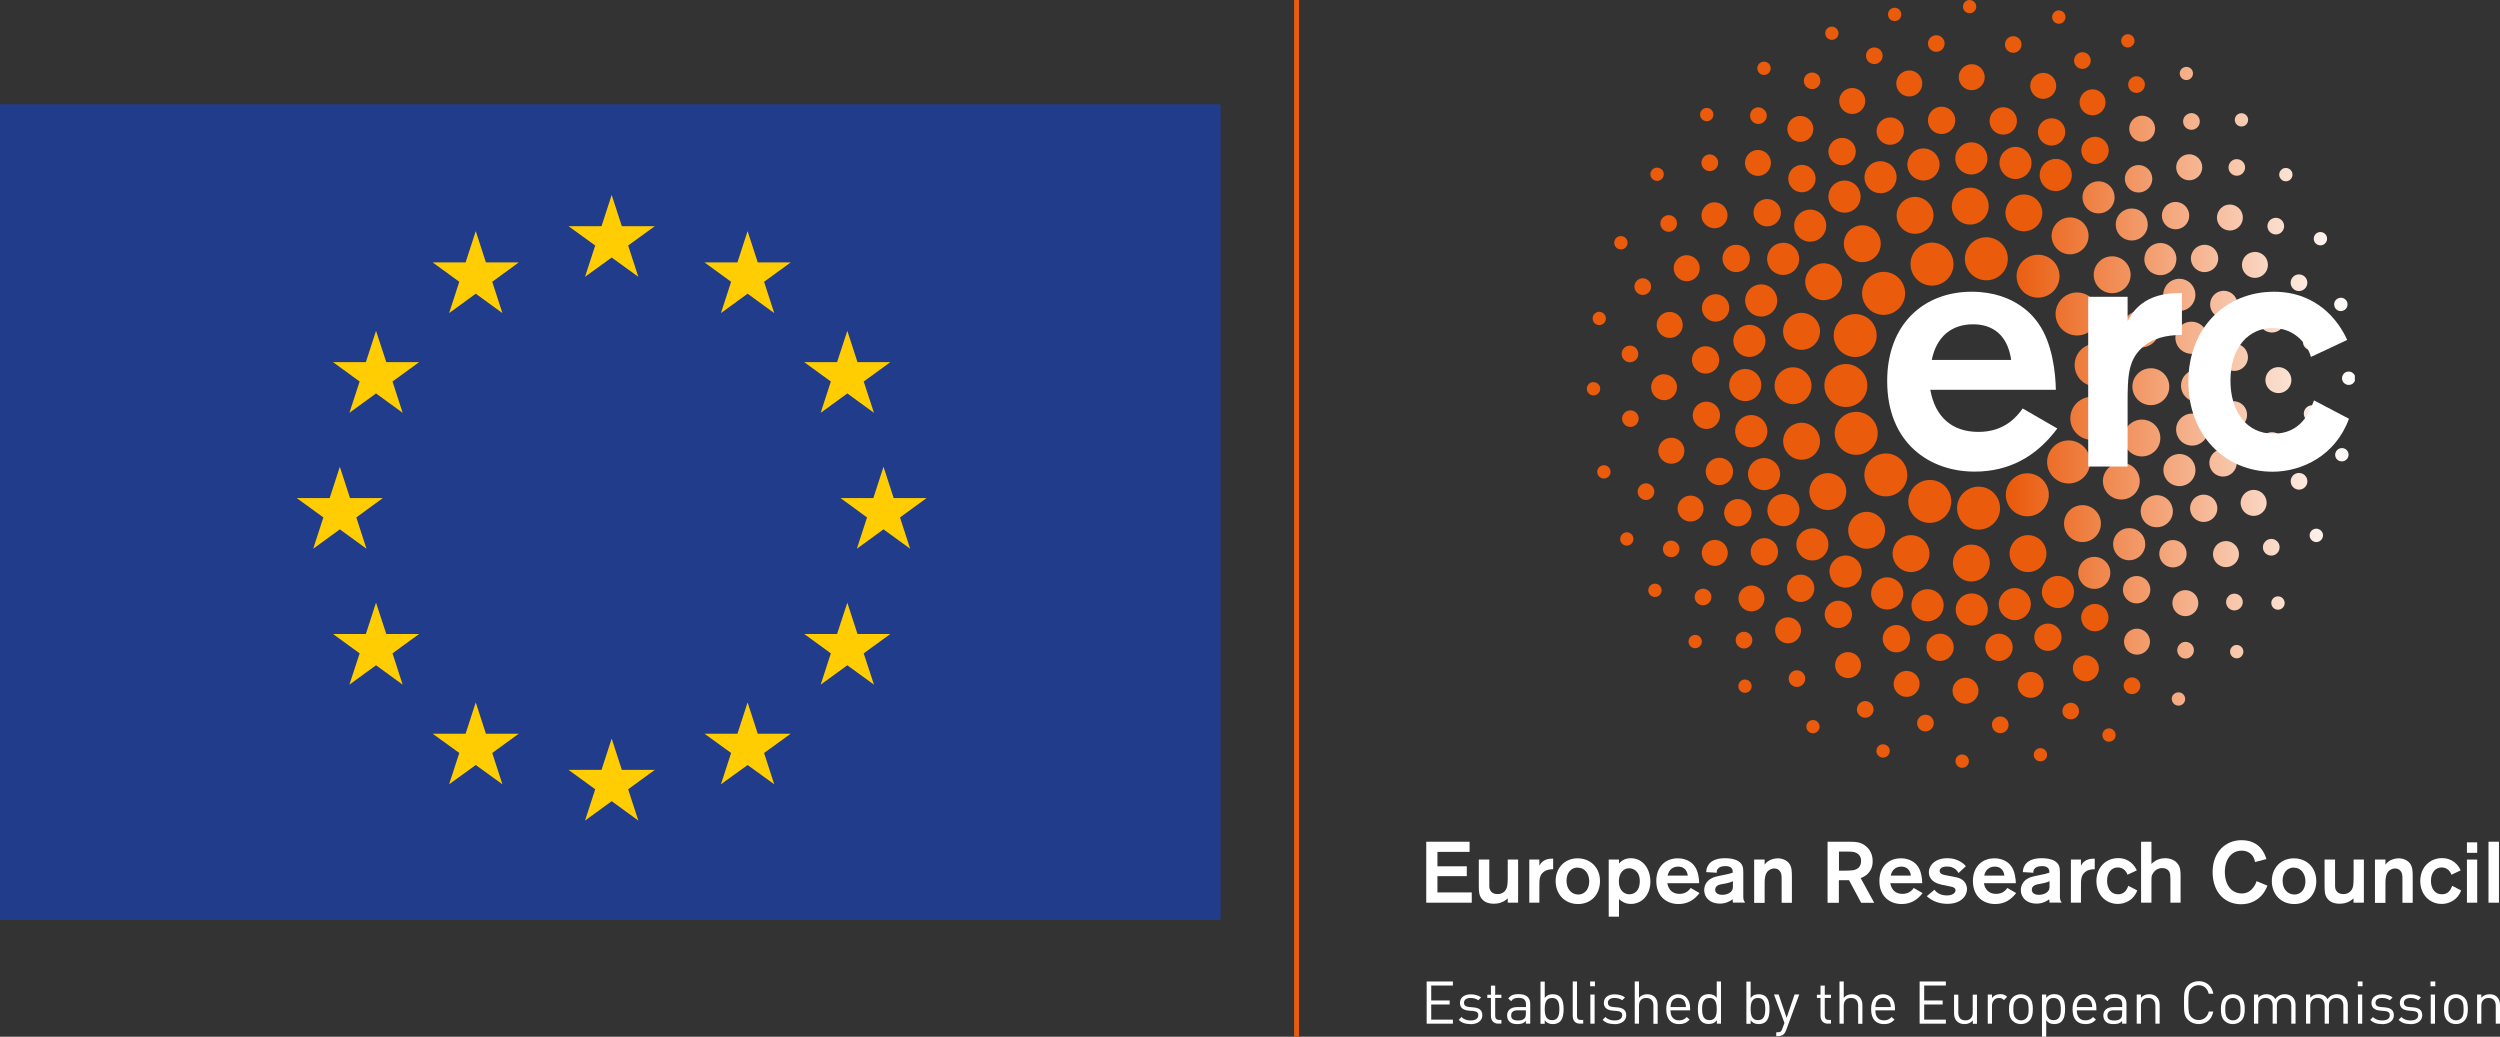 <?xml version="1.0" encoding="UTF-8"?><svg id="a" xmlns="http://www.w3.org/2000/svg" xmlns:xlink="http://www.w3.org/1999/xlink" viewBox="0 0 241.14 100"><rect x="0" y="0" width="241.14" height="100" fill="#333333" stroke="none"/><defs><clipPath id="b"><path d="m209.77,66.88c-.3.19-.38.59-.18.89.19.3.59.38.89.19.3-.19.38-.59.19-.89-.12-.19-.33-.29-.54-.29-.12,0-.24.03-.35.1m5.51-4.48c-.25.25-.25.65,0,.91.25.25.66.26.91,0,.25-.25.25-.66,0-.91-.13-.13-.29-.19-.46-.19s-.33.06-.45.19m-4.92-.35c-.37.24-.48.74-.23,1.11.24.37.74.48,1.11.23.37-.24.48-.74.24-1.11-.15-.24-.41-.37-.68-.37-.15,0-.3.04-.44.13m-4.92-1.21c-.58.37-.75,1.15-.38,1.74.37.58,1.15.75,1.73.38.58-.37.76-1.15.38-1.73-.24-.37-.64-.58-1.06-.58-.23,0-.46.06-.67.2m13.75-3.05c-.21.29-.14.69.15.9.29.21.69.14.9-.15.21-.29.14-.69-.15-.9-.11-.08-.25-.12-.38-.12-.2,0-.4.09-.52.27m-4.24-.29c-.32.31-.32.82-.01,1.14.31.32.82.32,1.14,0,.32-.31.32-.82,0-1.14-.16-.16-.36-.24-.57-.24s-.41.08-.56.23m-5.04-.22c-.5.48-.51,1.28-.03,1.78.48.5,1.28.51,1.77.03.5-.48.51-1.28.03-1.78-.25-.25-.57-.38-.9-.38s-.63.12-.87.35m-4.55-1.5c-.61.4-.79,1.22-.39,1.83.39.61,1.21.79,1.83.39.61-.4.79-1.21.39-1.83-.25-.39-.68-.6-1.11-.6-.25,0-.49.07-.72.21m-4.2-1.82c-.72.46-.93,1.42-.47,2.14.46.72,1.42.93,2.14.47.72-.46.93-1.42.47-2.14-.3-.46-.8-.71-1.31-.71-.29,0-.57.08-.83.24m12.5-1.2c-.39.57-.24,1.35.34,1.74.57.39,1.35.23,1.74-.34.39-.58.23-1.35-.34-1.74-.21-.15-.46-.22-.7-.22-.4,0-.8.19-1.04.55m-4.99-.28c-.53.51-.54,1.34-.04,1.87.51.52,1.34.54,1.87.03.52-.51.54-1.34.03-1.87-.26-.27-.6-.4-.95-.4s-.66.12-.92.37m9.74-.13c-.25.37-.16.87.21,1.12.37.25.87.16,1.12-.21.25-.37.16-.87-.21-1.12-.14-.1-.3-.14-.45-.14-.26,0-.51.12-.66.35m4.41-.95c-.14.32,0,.7.33.85.32.15.7,0,.85-.33.15-.33,0-.7-.33-.85-.08-.04-.17-.06-.26-.06-.25,0-.48.14-.59.38m-18.55.02c-.61.6-.61,1.58-.01,2.19.6.61,1.58.61,2.19.01.61-.6.62-1.58.01-2.19-.3-.31-.7-.46-1.1-.46-.39,0-.79.15-1.09.45m-4.52-2.28c-.77.61-.9,1.73-.29,2.5.61.77,1.73.9,2.5.29.77-.61.9-1.73.29-2.5-.35-.44-.87-.68-1.4-.68-.39,0-.78.13-1.1.38m6.99-.66c-.48.71-.3,1.67.4,2.15.71.48,1.67.3,2.16-.4.49-.71.3-1.67-.4-2.16-.27-.18-.57-.27-.87-.27-.49,0-.98.24-1.28.68m4.71-.15c-.41.6-.25,1.42.35,1.83.6.41,1.42.25,1.83-.35.41-.6.25-1.42-.35-1.83-.23-.15-.48-.23-.74-.23-.42,0-.84.2-1.09.58m4.75-.28c-.27.64.02,1.37.66,1.65.64.27,1.37-.02,1.65-.66.27-.64-.02-1.37-.66-1.65-.16-.07-.33-.1-.49-.1-.49,0-.95.29-1.15.76m-21.32-2.26c-1.09.35-1.69,1.52-1.34,2.61.35,1.09,1.52,1.69,2.61,1.34,1.09-.35,1.69-1.52,1.34-2.61-.28-.88-1.1-1.44-1.97-1.44-.21,0-.43.03-.64.1m26.1.37c-.17.41.03.88.44,1.05.41.17.88-.03,1.05-.44.17-.41-.03-.88-.44-1.05-.1-.04-.2-.06-.31-.06-.32,0-.62.19-.74.5m-17.88-.69c-.54.82-.31,1.93.51,2.46.82.54,1.93.31,2.46-.51.54-.82.31-1.92-.51-2.46-.3-.2-.64-.29-.97-.29-.58,0-1.15.28-1.49.8m5.66-.68c-.33.79.05,1.7.84,2.02.79.33,1.7-.05,2.02-.84.32-.79-.05-1.7-.84-2.02-.19-.08-.39-.12-.59-.12-.61,0-1.19.36-1.43.96m4.42-.63c-.29.67.02,1.45.69,1.74.67.29,1.44-.02,1.74-.69.29-.67-.01-1.45-.68-1.74-.17-.07-.35-.11-.53-.11-.51,0-1,.3-1.21.79m12.03-.37c-.07.35.16.69.51.75.35.07.69-.16.76-.51.07-.35-.16-.68-.51-.75-.04,0-.08-.01-.12-.01-.3,0-.57.21-.63.52m-27.12-.72c-.85.77-.92,2.08-.15,2.93.77.85,2.08.92,2.93.15.85-.77.92-2.08.15-2.93-.41-.45-.98-.69-1.54-.69-.49,0-.99.18-1.39.53m19.77-.31c-.14.68.29,1.34.97,1.48.68.14,1.34-.29,1.49-.97.14-.68-.29-1.34-.97-1.49-.09-.02-.17-.03-.26-.03-.58,0-1.1.4-1.23,1m-13-.99c-.3.93.21,1.94,1.14,2.24.93.3,1.94-.21,2.24-1.14.3-.94-.21-1.94-1.14-2.24-.18-.06-.37-.09-.55-.09-.75,0-1.45.48-1.69,1.23m5.02-.58c-.17.84.36,1.66,1.2,1.83.84.17,1.66-.36,1.83-1.2.17-.84-.36-1.66-1.2-1.83-.11-.02-.21-.03-.32-.03-.72,0-1.36.5-1.52,1.24m12.31-1.39c-.09.44.2.86.64.94.44.08.86-.2.94-.64.09-.44-.2-.86-.64-.94-.05-.01-.1-.01-.15-.01-.38,0-.71.27-.79.65m-8.09-.02c-.16.71.28,1.42.99,1.58.71.16,1.42-.28,1.58-.99.16-.71-.28-1.42-.99-1.58-.1-.02-.2-.03-.3-.03-.6,0-1.14.41-1.28,1.03m-14.25-.26c-.49,1.04-.04,2.27.99,2.76,1.04.49,2.27.04,2.76-1,.49-1.04.04-2.27-.99-2.76-.29-.13-.59-.2-.88-.2-.78,0-1.52.44-1.88,1.19m26.65-3.62c-.36,0-.64.29-.64.65,0,.36.3.64.65.64.36,0,.64-.29.64-.65,0-.35-.29-.64-.64-.64h0m-14.63-.19c-.85,0-1.54.69-1.55,1.54,0,.86.68,1.56,1.54,1.56.86,0,1.56-.68,1.57-1.54,0-.86-.68-1.56-1.54-1.56h-.01m-6.25,1.61c-.02.98.76,1.8,1.74,1.82.98.02,1.8-.76,1.82-1.74.02-.98-.76-1.8-1.74-1.82-.01,0-.03,0-.04,0-.96,0-1.76.77-1.78,1.74m14.08-1.85c-.69,0-1.25.57-1.25,1.26,0,.69.57,1.25,1.26,1.25.69,0,1.25-.57,1.25-1.26,0-.69-.57-1.25-1.26-1.25h0m-4.25-2.27c-.72,0-1.32.58-1.32,1.31,0,.73.58,1.32,1.31,1.33.73,0,1.32-.58,1.33-1.31,0-.73-.58-1.32-1.31-1.33h0m-13.34,0c-1.14,0-2.06.91-2.07,2.05-.01,1.15.91,2.08,2.05,2.09,1.15.01,2.08-.91,2.09-2.05.01-1.15-.91-2.08-2.05-2.09h-.02m20.74-.97c-.44,0-.8.38-.79.82,0,.44.38.8.82.79.44,0,.79-.38.79-.82-.01-.44-.37-.79-.8-.79,0,0-.01,0-.02,0m-11.89-1.1c-.83.19-1.36,1.03-1.16,1.86.19.83,1.03,1.35,1.86,1.16.83-.19,1.35-1.03,1.16-1.86-.17-.72-.8-1.2-1.5-1.2-.12,0-.23.01-.35.04m-5.09-1.03c-.94.3-1.45,1.3-1.14,2.24.3.94,1.3,1.45,2.24,1.15.94-.3,1.45-1.3,1.15-2.24-.24-.75-.94-1.23-1.69-1.23-.18,0-.37.03-.55.09m12.92-.45c-.68.14-1.11.81-.97,1.48.14.68.81,1.11,1.49.97.67-.14,1.11-.81.97-1.48-.12-.59-.65-1-1.23-1-.09,0-.17,0-.26.03m6.77-.86c-.35.07-.57.41-.49.76.07.35.41.57.76.49.35-.07.57-.41.5-.76-.06-.3-.33-.51-.63-.51-.04,0-.09,0-.13.01m-26.18-.33c-1.04.48-1.5,1.71-1.02,2.75.48,1.04,1.71,1.5,2.75,1.02,1.04-.48,1.5-1.71,1.02-2.75-.35-.76-1.1-1.21-1.89-1.21-.29,0-.58.06-.86.19m14.76-.33c-.71.14-1.18.84-1.04,1.55.14.72.84,1.18,1.55,1.04.72-.14,1.18-.84,1.04-1.55-.13-.63-.68-1.06-1.29-1.06-.09,0-.17,0-.26.03m-4.65-1.06c-.78.34-1.15,1.25-.81,2.04.34.79,1.25,1.15,2.04.81.78-.34,1.15-1.25.81-2.04-.25-.59-.82-.94-1.42-.94-.21,0-.41.04-.61.13m11.99-.54c-.43.09-.72.51-.63.95.09.44.51.72.95.63.43-.09.72-.51.63-.95-.08-.38-.41-.64-.79-.64-.05,0-.11,0-.16.02m-18.95-1.39c-.78.6-.92,1.72-.32,2.49.6.78,1.72.92,2.5.32.78-.6.92-1.72.31-2.5-.35-.45-.88-.69-1.41-.69-.38,0-.76.12-1.09.37m-7.63.21c-.74.87-.63,2.18.24,2.92.87.74,2.18.63,2.92-.24.74-.87.63-2.18-.24-2.92-.39-.33-.87-.49-1.34-.49-.59,0-1.17.25-1.58.73m22.02-.91c-.64.27-.94,1-.68,1.64.26.64,1,.94,1.64.68.64-.27.94-1,.68-1.64-.2-.48-.67-.77-1.16-.77-.16,0-.32.03-.48.1m-4.88-.69c-.67.27-1,1.05-.72,1.72.28.67,1.04,1,1.72.72.68-.27,1-1.04.72-1.72-.21-.51-.7-.82-1.22-.82-.17,0-.33.03-.5.1m-4.6-.02c-.72.47-.92,1.43-.46,2.15.47.72,1.43.92,2.14.45.72-.47.92-1.43.46-2.14-.3-.46-.8-.71-1.3-.71-.29,0-.58.08-.84.25m16.03-1.26c-.33.14-.48.51-.35.84.14.33.51.48.84.35.33-.14.48-.51.35-.84-.1-.25-.34-.4-.59-.4-.08,0-.16.02-.25.05m-4.36-1.36c-.41.16-.61.63-.45,1.04.17.41.63.61,1.05.45.41-.16.61-.63.45-1.04-.12-.32-.43-.51-.75-.51-.1,0-.2.02-.3.06m-21.02.69c-.55.82-.33,1.92.49,2.47.81.55,1.92.33,2.47-.49.55-.82.33-1.92-.49-2.47-.3-.2-.65-.3-.99-.3-.57,0-1.14.28-1.48.79m6.33-1.2c-.6.61-.6,1.59,0,2.19.61.6,1.59.6,2.19,0,.61-.61.6-1.59,0-2.19-.3-.3-.7-.45-1.09-.45s-.8.15-1.1.46m9.89-.64c-.58.38-.75,1.15-.38,1.73.37.58,1.15.75,1.73.38.58-.37.75-1.15.38-1.73-.24-.37-.65-.58-1.06-.58-.23,0-.47.06-.68.2m-5.28-.24c-.61.4-.78,1.22-.38,1.83.4.61,1.22.78,1.83.38.61-.4.78-1.22.37-1.83-.25-.38-.67-.59-1.1-.59-.25,0-.5.07-.72.22m-7.99-1.53c-.48.71-.29,1.67.42,2.15.71.48,1.67.29,2.15-.42.48-.71.29-1.67-.42-2.15-.27-.18-.57-.26-.86-.26-.5,0-.99.24-1.29.68m19-1.86c-.3.2-.38.6-.18.89.19.3.59.38.89.18.29-.2.37-.6.18-.89-.12-.19-.33-.29-.54-.29-.12,0-.25.03-.36.11m-14.78,0c-.52.51-.52,1.35,0,1.87.51.52,1.35.52,1.87,0,.52-.51.52-1.35,0-1.87-.26-.26-.6-.39-.94-.39s-.67.13-.93.38m9.97-.82c-.37.25-.47.74-.23,1.11.25.37.74.47,1.11.23.37-.25.47-.74.23-1.11-.15-.23-.41-.36-.67-.36-.15,0-.31.04-.44.13m-5.04-.23c-.49.49-.49,1.28,0,1.77.49.49,1.28.5,1.78,0,.49-.49.49-1.28,0-1.77-.25-.25-.57-.37-.89-.37s-.64.12-.88.36m-4.7-3.53c-.38.57-.23,1.35.34,1.74.57.39,1.35.23,1.74-.34.38-.58.23-1.35-.34-1.74-.22-.14-.46-.21-.7-.21-.4,0-.8.19-1.04.56m10.17-.62c-.25.25-.26.66-.01.91.25.25.66.26.91.01.25-.25.26-.65.01-.91-.13-.13-.29-.19-.46-.19s-.32.06-.45.18m-4.94.04c-.32.31-.32.82-.01,1.14.31.32.82.32,1.14.01.32-.31.32-.82.01-1.14-.16-.16-.36-.24-.57-.24s-.41.08-.56.23m-.46-4.42c-.2.29-.13.69.16.89.29.2.69.13.89-.16.2-.29.13-.69-.16-.89-.11-.08-.24-.11-.37-.11-.2,0-.4.1-.53.28" fill="none"/></clipPath><linearGradient id="c" x1="-3.92" y1="346.95" x2="-3.58" y2="346.95" gradientTransform="translate(574.78 33751.92) scale(97.18 -97.18)" gradientUnits="userSpaceOnUse"><stop offset="0" stop-color="#ea5b0c"/><stop offset="1" stop-color="#fff"/></linearGradient></defs><rect y="10.06" width="117.73" height="78.67" fill="#203c8a"/><polygon points="81.73 58.13 82.71 61.15 85.88 61.15 83.31 63.02 84.3 66.04 81.73 64.17 79.16 66.04 80.14 63.02 77.57 61.15 80.74 61.15 81.73 58.13" fill="#ffcd02"/><polygon points="36.27 58.13 37.26 61.15 40.43 61.15 37.86 63.02 38.84 66.04 36.27 64.17 33.7 66.04 34.69 63.02 32.12 61.15 35.29 61.15 36.27 58.13" fill="#ffcd02"/><polygon points="36.27 31.91 37.26 34.93 40.43 34.93 37.86 36.8 38.84 39.82 36.27 37.95 33.7 39.82 34.69 36.8 32.12 34.93 35.29 34.93 36.27 31.91" fill="#ffcd02"/><polygon points="81.73 31.91 82.71 34.93 85.88 34.93 83.31 36.8 84.3 39.82 81.73 37.95 79.16 39.82 80.14 36.8 77.57 34.93 80.74 34.93 81.73 31.91" fill="#ffcd02"/><polygon points="45.89 67.75 46.87 70.77 50.04 70.77 47.48 72.63 48.46 75.65 45.89 73.79 43.32 75.65 44.3 72.63 41.73 70.77 44.91 70.77 45.89 67.75" fill="#ffcd02"/><polygon points="72.11 67.75 73.09 70.77 76.27 70.77 73.7 72.63 74.68 75.65 72.11 73.79 69.54 75.65 70.52 72.63 67.95 70.77 71.13 70.77 72.11 67.75" fill="#ffcd02"/><polygon points="45.89 22.29 46.87 25.31 50.04 25.31 47.48 27.18 48.46 30.2 45.89 28.33 43.32 30.2 44.3 27.18 41.73 25.31 44.91 25.31 45.89 22.29" fill="#ffcd02"/><polygon points="72.11 22.29 73.09 25.31 76.27 25.31 73.7 27.18 74.68 30.2 72.11 28.33 69.54 30.2 70.52 27.18 67.95 25.31 71.13 25.31 72.11 22.29" fill="#ffcd02"/><polygon points="85.22 45.02 86.2 48.04 89.38 48.04 86.81 49.91 87.79 52.93 85.22 51.06 82.65 52.93 83.63 49.91 81.07 48.04 84.24 48.04 85.22 45.02" fill="#ffcd02"/><polygon points="32.78 45.02 33.76 48.04 36.93 48.04 34.37 49.91 35.35 52.93 32.78 51.06 30.21 52.93 31.19 49.91 28.62 48.04 31.8 48.04 32.78 45.02" fill="#ffcd02"/><polygon points="59 71.24 59.98 74.26 63.16 74.26 60.59 76.13 61.57 79.15 59 77.28 56.43 79.15 57.41 76.13 54.84 74.26 58.02 74.26 59 71.24" fill="#ffcd02"/><polygon points="59 18.8 59.98 21.82 63.16 21.82 60.59 23.68 61.57 26.7 59 24.84 56.43 26.7 57.41 23.68 54.84 21.82 58.02 21.82 59 18.8" fill="#ffcd02"/><line x1="125.06" x2="125.06" y2="100" fill="none" stroke="#ea5b0c" stroke-width=".47"/><g clip-path="url(#b)" fill="none"><rect x="193.19" y="6.43" width="33.95" height="61.72" fill="url(#c)"/></g><path d="m193.6,25.52c-.31,1.1-1.45,1.75-2.56,1.44-1.1-.31-1.75-1.45-1.44-2.56.3-1.1,1.45-1.75,2.55-1.44,1.1.31,1.75,1.45,1.44,2.55" fill="#ea5b0c"/><path d="m188.78,48.83c.1-1.14,1.11-1.98,2.25-1.88,1.14.1,1.98,1.11,1.88,2.25-.1,1.14-1.11,1.98-2.25,1.88-1.14-.1-1.98-1.11-1.88-2.25" fill="#ea5b0c"/><path d="m184.31,47.4c.53-1.01,1.79-1.4,2.8-.87,1.01.54,1.4,1.79.86,2.8-.53,1.01-1.79,1.4-2.8.87-1.01-.53-1.4-1.79-.86-2.8" fill="#ea5b0c"/><path d="m180.61,44.19c.89-.71,2.2-.57,2.91.33.71.9.57,2.2-.33,2.91-.9.71-2.2.56-2.91-.33-.71-.9-.57-2.2.33-2.91" fill="#ea5b0c"/><path d="m178.51,39.8c1.11-.3,2.24.36,2.54,1.46.29,1.11-.36,2.24-1.47,2.54-1.1.3-2.24-.36-2.54-1.47-.3-1.1.36-2.24,1.47-2.54" fill="#ea5b0c"/><path d="m178.31,35.13c1.14.15,1.94,1.19,1.79,2.33-.15,1.14-1.19,1.93-2.33,1.78-1.14-.15-1.93-1.19-1.78-2.33.15-1.13,1.19-1.93,2.33-1.78" fill="#ea5b0c"/><path d="m180.01,30.58c.98.59,1.3,1.86.71,2.85-.59.98-1.86,1.3-2.84.71-.98-.59-1.3-1.86-.71-2.84.59-.98,1.86-1.3,2.84-.71" fill="#ea5b0c"/><path d="m183.37,27.09c.67.93.45,2.23-.48,2.89-.93.67-2.23.46-2.89-.48-.67-.93-.46-2.23.48-2.89.93-.67,2.23-.45,2.89.48" fill="#ea5b0c"/><path d="m188.4,25.13c.19,1.13-.57,2.2-1.7,2.39-1.13.19-2.2-.57-2.39-1.7-.19-1.13.57-2.2,1.7-2.39,1.13-.19,2.2.57,2.39,1.7" fill="#ea5b0c"/><path d="m191.93,54.31c0,.98-.8,1.78-1.78,1.78s-1.78-.8-1.78-1.78.79-1.78,1.78-1.78,1.78.8,1.78,1.78" fill="#ea5b0c"/><path d="m197.3,52.84c.31.93-.19,1.94-1.12,2.25-.93.31-1.94-.19-2.25-1.13-.31-.93.19-1.94,1.12-2.25.93-.31,1.94.19,2.25,1.13" fill="#ea5b0c"/><path d="m188.27,19.82c.03-.98.85-1.75,1.83-1.72.98.03,1.75.85,1.72,1.84-.03.98-.86,1.75-1.84,1.72-.98-.03-1.75-.85-1.72-1.83" fill="#ea5b0c"/><path d="m193.53,19.97c.31-.93,1.32-1.43,2.25-1.12.93.31,1.43,1.32,1.12,2.25-.31.93-1.32,1.43-2.25,1.12-.93-.31-1.43-1.32-1.12-2.25" fill="#ea5b0c"/><path d="m183.02,21.3c-.29-.94.24-1.94,1.17-2.23.94-.29,1.93.24,2.23,1.17.29.94-.24,1.94-1.17,2.23-.94.29-1.94-.23-2.23-1.17" fill="#ea5b0c"/><path d="m178.21,24.58c-.59-.78-.44-1.9.35-2.49.78-.59,1.9-.44,2.49.35.59.78.44,1.9-.35,2.49-.78.59-1.9.44-2.49-.35" fill="#ea5b0c"/><path d="m173.18,33.64c-.93-.33-1.42-1.34-1.09-2.27.33-.93,1.34-1.42,2.27-1.09.93.33,1.42,1.34,1.09,2.27-.32.93-1.34,1.42-2.27,1.09" fill="#ea5b0c"/><path d="m174.9,28.64c-.81-.55-1.02-1.66-.46-2.47.56-.81,1.66-1.02,2.47-.46.81.56,1.02,1.66.46,2.47-.56.81-1.66,1.02-2.47.46" fill="#ea5b0c"/><path d="m172.88,38.98c-.98-.04-1.75-.86-1.71-1.84.04-.98.86-1.75,1.84-1.71.98.04,1.75.86,1.72,1.84-.04.98-.86,1.75-1.84,1.71" fill="#ea5b0c"/><path d="m174.28,44.27c-.94.28-1.93-.26-2.21-1.21-.28-.94.26-1.93,1.2-2.21.94-.28,1.93.26,2.21,1.21.28.94-.26,1.93-1.2,2.21" fill="#ea5b0c"/><path d="m177.36,48.85c-.8.58-1.91.41-2.49-.38-.58-.79-.41-1.91.38-2.49.79-.58,1.91-.41,2.49.38.58.79.41,1.91-.38,2.49" fill="#ea5b0c"/><path d="m186,54.01c-.34.92-1.36,1.4-2.28,1.06-.92-.34-1.4-1.36-1.06-2.28.34-.92,1.36-1.4,2.28-1.06.92.34,1.4,1.36,1.06,2.28" fill="#ea5b0c"/><path d="m181.5,52.18c-.57.8-1.68.99-2.48.42-.8-.57-.99-1.68-.42-2.48.57-.8,1.68-.99,2.48-.42.8.57.99,1.68.42,2.48" fill="#ea5b0c"/><path d="m191.7,15.28c0,.86-.69,1.55-1.55,1.55s-1.55-.69-1.55-1.55.69-1.55,1.55-1.55,1.55.69,1.55,1.55" fill="#ea5b0c"/><path d="m195.93,16.02c-.17.84-.98,1.38-1.82,1.22-.84-.17-1.38-.98-1.22-1.82.17-.84.98-1.39,1.82-1.22.84.17,1.38.98,1.21,1.82" fill="#ea5b0c"/><path d="m199.73,17.46c-.32.79-1.22,1.18-2.02.86-.79-.32-1.18-1.22-.86-2.02.32-.79,1.22-1.18,2.02-.86.79.32,1.18,1.22.86,2.02" fill="#ea5b0c"/><path d="m168.33,35.59c.86,0,1.55.68,1.56,1.54,0,.86-.68,1.55-1.54,1.56-.86,0-1.55-.68-1.56-1.54,0-.86.68-1.56,1.54-1.56" fill="#ea5b0c"/><path d="m169.03,31.36c.84.16,1.39.97,1.23,1.81-.16.84-.98,1.39-1.81,1.23-.84-.16-1.39-.97-1.23-1.81.16-.84.97-1.39,1.81-1.23" fill="#ea5b0c"/><path d="m170.45,27.54c.79.31,1.18,1.22.87,2.01-.32.8-1.22,1.19-2.01.87-.8-.31-1.19-1.21-.87-2.01.31-.8,1.21-1.19,2.01-.87" fill="#ea5b0c"/><path d="m172.85,23.68c.71.47.91,1.43.44,2.15-.47.71-1.43.91-2.15.43-.71-.47-.91-1.43-.43-2.15.47-.71,1.43-.91,2.15-.44" fill="#ea5b0c"/><path d="m175.69,20.66c.61.6.62,1.58.02,2.19-.6.61-1.58.62-2.19.02-.61-.6-.62-1.58-.02-2.19.6-.61,1.58-.62,2.19-.02" fill="#ea5b0c"/><path d="m179.21,18.11c.47.72.28,1.68-.44,2.15-.71.47-1.68.27-2.15-.44-.47-.71-.28-1.68.44-2.15.71-.47,1.67-.28,2.15.44" fill="#ea5b0c"/><path d="m182.81,16.47c.34.78-.01,1.7-.8,2.04-.78.34-1.7-.01-2.04-.79-.34-.78.01-1.7.79-2.04.78-.34,1.7.01,2.05.79" fill="#ea5b0c"/><path d="m187.04,15.5c.2.83-.31,1.67-1.15,1.87-.83.2-1.67-.31-1.87-1.14-.2-.83.31-1.67,1.14-1.87.84-.2,1.67.31,1.87,1.14" fill="#ea5b0c"/><path d="m188.64,58.8c0-.86.68-1.56,1.54-1.56.86,0,1.55.68,1.56,1.54,0,.86-.68,1.56-1.54,1.56-.86,0-1.55-.68-1.56-1.54" fill="#ea5b0c"/><path d="m184.4,58.09c.16-.84.98-1.39,1.82-1.23.84.16,1.39.97,1.23,1.81-.16.84-.97,1.39-1.82,1.23-.84-.16-1.39-.98-1.23-1.81" fill="#ea5b0c"/><path d="m180.59,56.67c.32-.8,1.22-1.19,2.01-.87.8.32,1.19,1.22.87,2.01-.32.8-1.22,1.19-2.01.87-.8-.31-1.19-1.21-.87-2.01" fill="#ea5b0c"/><path d="m176.73,54.28c.48-.72,1.44-.91,2.15-.44.71.47.91,1.44.43,2.15-.47.71-1.43.91-2.15.43-.71-.47-.91-1.43-.44-2.15" fill="#ea5b0c"/><path d="m173.71,51.43c.6-.61,1.58-.62,2.19-.02.61.6.62,1.58.02,2.19-.6.61-1.58.62-2.19.02-.61-.6-.62-1.58-.02-2.19" fill="#ea5b0c"/><path d="m171.17,47.91c.71-.47,1.68-.28,2.15.44.47.71.27,1.68-.44,2.15-.72.47-1.68.27-2.15-.44-.47-.71-.27-1.67.44-2.15" fill="#ea5b0c"/><path d="m169.53,44.31c.78-.34,1.7.01,2.04.8.35.78-.01,1.7-.79,2.04-.78.34-1.7-.01-2.04-.8-.35-.78,0-1.7.79-2.04" fill="#ea5b0c"/><path d="m168.56,40.08c.83-.2,1.67.31,1.87,1.15.2.83-.31,1.67-1.15,1.87-.83.2-1.67-.31-1.87-1.15-.2-.83.31-1.67,1.14-1.87" fill="#ea5b0c"/><path d="m197.07,57.7c-.33-.79.04-1.7.83-2.03.79-.33,1.69.04,2.03.83.33.79-.04,1.7-.82,2.03-.79.33-1.7-.04-2.03-.83" fill="#ea5b0c"/><path d="m192.83,58.61c-.19-.84.34-1.66,1.17-1.85.83-.19,1.66.34,1.85,1.17.19.83-.34,1.66-1.17,1.85-.83.19-1.66-.34-1.85-1.17" fill="#ea5b0c"/><path d="m188.6,11.61c0,.73-.59,1.32-1.32,1.32s-1.32-.59-1.32-1.32.59-1.32,1.32-1.32,1.32.59,1.32,1.32" fill="#ea5b0c"/><path d="m194.51,11.97c-.17.71-.88,1.15-1.59.98-.71-.17-1.15-.88-.98-1.59.17-.71.88-1.15,1.59-.98.71.17,1.15.88.98,1.59" fill="#ea5b0c"/><path d="m199.09,13.26c-.29.67-1.08.96-1.74.67-.67-.3-.96-1.08-.67-1.74.3-.67,1.08-.96,1.75-.67.66.3.96,1.08.66,1.74" fill="#ea5b0c"/><path d="m203.16,15.25c-.41.6-1.23.76-1.83.35-.6-.41-.76-1.23-.34-1.83.41-.6,1.23-.76,1.83-.35.61.41.76,1.23.35,1.83" fill="#ea5b0c"/><path d="m200.84,60.07c-.28-.68.05-1.45.72-1.72.68-.28,1.45.05,1.72.73.28.68-.05,1.45-.72,1.72-.68.27-1.44-.05-1.72-.73" fill="#ea5b0c"/><path d="m196.24,61.72c-.14-.72.33-1.41,1.04-1.55.72-.14,1.41.32,1.55,1.04.14.71-.33,1.41-1.04,1.55-.72.14-1.41-.32-1.55-1.04" fill="#ea5b0c"/><path d="m191.5,62.45c0-.73.59-1.32,1.31-1.33.73,0,1.32.58,1.33,1.31,0,.73-.58,1.32-1.31,1.33-.73,0-1.32-.58-1.33-1.31" fill="#ea5b0c"/><path d="m185.84,62.16c.16-.71.86-1.16,1.58-1.01.71.16,1.16.86,1,1.57-.16.71-.86,1.16-1.57,1-.71-.16-1.16-.86-1-1.57" fill="#ea5b0c"/><path d="m181.69,61.11c.28-.68,1.04-1,1.72-.73.68.27,1,1.04.73,1.72-.27.68-1.05,1-1.72.73-.67-.28-1-1.04-.73-1.72" fill="#ea5b0c"/><path d="m176.25,58.49c.42-.59,1.25-.73,1.84-.3.59.43.73,1.25.3,1.84-.43.59-1.25.73-1.84.3-.59-.43-.73-1.25-.3-1.84" fill="#ea5b0c"/><path d="m172.76,55.8c.52-.51,1.36-.5,1.87.02.51.52.5,1.36-.02,1.87-.52.51-1.36.5-1.87-.02-.51-.52-.5-1.36.02-1.87" fill="#ea5b0c"/><path d="m169.46,52.12c.61-.4,1.43-.23,1.83.38.4.61.23,1.43-.38,1.83-.61.4-1.43.23-1.83-.38-.4-.61-.23-1.43.38-1.83" fill="#ea5b0c"/><path d="m167.11,48.24c.67-.29,1.45.03,1.73.7.29.67-.03,1.45-.7,1.73-.67.28-1.45-.03-1.73-.7-.29-.67.03-1.45.7-1.73" fill="#ea5b0c"/><path d="m165.54,44.19c.71-.17,1.42.27,1.59.98.17.71-.27,1.42-.98,1.59-.71.17-1.42-.27-1.59-.98-.17-.71.27-1.42.98-1.59" fill="#ea5b0c"/><path d="m164.57,38.74c.73-.01,1.33.57,1.34,1.3,0,.73-.57,1.33-1.3,1.34-.73,0-1.33-.58-1.34-1.3,0-.73.58-1.33,1.3-1.34" fill="#ea5b0c"/><path d="m164.77,33.42c.72.14,1.18.84,1.04,1.55-.14.72-.84,1.18-1.55,1.04-.71-.14-1.18-.84-1.04-1.55.14-.71.84-1.18,1.55-1.04" fill="#ea5b0c"/><path d="m165.99,28.48c.67.28.99,1.06.71,1.73-.28.67-1.05.99-1.73.71-.67-.28-.99-1.05-.71-1.73.28-.67,1.06-.99,1.73-.71" fill="#ea5b0c"/><path d="m168.21,23.83c.6.41.76,1.23.35,1.84-.41.6-1.23.76-1.84.35-.6-.41-.76-1.23-.35-1.84.41-.6,1.23-.75,1.84-.34" fill="#ea5b0c"/><path d="m171.41,19.6c.51.53.49,1.36-.04,1.87-.53.5-1.36.49-1.87-.04-.5-.53-.48-1.36.04-1.87.53-.5,1.36-.48,1.86.04" fill="#ea5b0c"/><path d="m174.91,16.5c.4.61.23,1.43-.38,1.83-.61.4-1.43.23-1.83-.38-.4-.61-.22-1.43.38-1.83.61-.4,1.43-.23,1.83.38" fill="#ea5b0c"/><path d="m178.9,14.11c.28.68-.04,1.45-.71,1.73-.67.28-1.44-.03-1.73-.71-.28-.67.04-1.45.71-1.73.67-.28,1.45.04,1.73.71" fill="#ea5b0c"/><path d="m183.62,12.38c.14.72-.32,1.41-1.04,1.56-.71.15-1.41-.32-1.55-1.03-.14-.71.32-1.41,1.04-1.56.71-.14,1.41.32,1.55,1.03" fill="#ea5b0c"/><path d="m185.39,7.8c.14.68-.3,1.34-.98,1.48-.68.14-1.34-.3-1.48-.98-.14-.68.31-1.34.98-1.48.68-.14,1.34.3,1.48.98" fill="#ea5b0c"/><path d="m191.44,7.45c0,.69-.57,1.25-1.26,1.25-.69,0-1.25-.57-1.25-1.26,0-.69.57-1.25,1.26-1.25.69,0,1.25.57,1.25,1.26" fill="#ea5b0c"/><path d="m198.3,8.58c-.17.67-.85,1.08-1.52.92-.67-.17-1.08-.85-.92-1.52.17-.67.85-1.08,1.52-.92.67.17,1.08.85.92,1.52" fill="#ea5b0c"/><path d="m202.99,10.37c-.28.64-1.02.93-1.65.65-.63-.28-.93-1.02-.65-1.65.28-.64,1.02-.93,1.65-.65.64.28.92,1.02.65,1.65" fill="#ea5b0c"/><path d="m200.03,64.93c-.26-.64.05-1.37.7-1.63.64-.26,1.37.06,1.63.7.26.64-.06,1.37-.7,1.63-.64.26-1.37-.06-1.63-.7" fill="#ea5b0c"/><path d="m194.64,66.3c-.13-.68.31-1.34.99-1.47.68-.13,1.34.31,1.47.99.13.68-.31,1.34-.99,1.47-.68.13-1.34-.31-1.47-.99" fill="#ea5b0c"/><path d="m188.33,66.6c.01-.69.59-1.24,1.28-1.23.7.01,1.24.59,1.23,1.28-.01.69-.59,1.24-1.28,1.23-.69-.02-1.24-.59-1.23-1.28" fill="#ea5b0c"/><path d="m182.68,65.7c.15-.68.82-1.11,1.49-.96.68.15,1.11.81.96,1.49-.15.68-.82,1.11-1.49.96-.68-.15-1.11-.82-.96-1.49" fill="#ea5b0c"/><path d="m177.1,63.65c.28-.64,1.02-.92,1.66-.64.63.28.92,1.02.64,1.65-.28.63-1.02.92-1.65.64-.63-.28-.92-1.02-.64-1.65" fill="#ea5b0c"/><path d="m171.46,60.05c.41-.56,1.2-.67,1.76-.26.56.42.67,1.2.25,1.76-.41.56-1.2.67-1.75.25-.55-.41-.67-1.2-.25-1.75" fill="#ea5b0c"/><path d="m168.06,56.83c.5-.48,1.29-.47,1.78.02.48.5.47,1.29-.03,1.77-.5.48-1.29.47-1.77-.03-.48-.5-.47-1.29.02-1.77" fill="#ea5b0c"/><path d="m164.71,52.28c.58-.38,1.36-.22,1.74.36.38.58.22,1.36-.36,1.74-.58.38-1.36.22-1.74-.36-.38-.58-.22-1.35.36-1.73" fill="#ea5b0c"/><path d="m162.55,47.91c.64-.28,1.38,0,1.66.64.28.63,0,1.37-.64,1.65-.64.28-1.37,0-1.65-.64-.28-.63,0-1.37.64-1.65" fill="#ea5b0c"/><path d="m160.94,42.25c.68-.15,1.35.28,1.5.96.15.68-.28,1.35-.96,1.49-.68.15-1.35-.28-1.5-.96-.14-.68.28-1.34.96-1.49" fill="#ea5b0c"/><path d="m160.49,36.1c.69,0,1.26.55,1.27,1.24,0,.69-.55,1.26-1.24,1.26-.69,0-1.26-.55-1.26-1.25,0-.69.55-1.26,1.24-1.26" fill="#ea5b0c"/><path d="m161.3,30.11c.68.14,1.12.8.99,1.48-.14.68-.8,1.12-1.48.98-.68-.14-1.12-.79-.99-1.48.14-.68.8-1.12,1.48-.98" fill="#ea5b0c"/><path d="m163.17,24.71c.64.26.95,1,.69,1.64-.26.64-1,.95-1.64.68-.64-.26-.95-1-.69-1.64.27-.64,1-.95,1.64-.68" fill="#ea5b0c"/><path d="m166.07,19.72c.58.39.74,1.16.35,1.74-.38.58-1.16.73-1.74.35-.58-.38-.74-1.16-.35-1.74.38-.58,1.16-.73,1.74-.35" fill="#ea5b0c"/><path d="m170.47,14.85c.48.5.46,1.29-.04,1.77-.5.48-1.29.46-1.77-.04-.48-.5-.46-1.29.04-1.77.5-.48,1.29-.46,1.77.04" fill="#ea5b0c"/><path d="m174.7,11.74c.38.58.23,1.36-.35,1.74-.58.38-1.36.22-1.74-.35-.38-.58-.23-1.36.35-1.74.58-.38,1.35-.22,1.74.35" fill="#ea5b0c"/><path d="m179.82,9.26c.27.64-.04,1.37-.68,1.64-.64.26-1.37-.04-1.64-.68-.27-.64.04-1.37.68-1.64.64-.26,1.37.04,1.64.68" fill="#ea5b0c"/><path d="m187.57,4.2c0,.45-.36.8-.8.8s-.81-.36-.81-.8.36-.8.81-.8.8.36.8.8" fill="#ea5b0c"/><path d="m190.62.64c0,.36-.29.64-.64.64s-.64-.29-.64-.64S189.62,0,189.98,0s.64.29.64.64" fill="#ea5b0c"/><path d="m199.21,1.8c-.09.35-.43.56-.78.47-.34-.08-.56-.43-.47-.78.08-.34.43-.56.78-.47.34.08.56.43.47.78" fill="#ea5b0c"/><path d="m205.82,4.21c-.15.32-.53.46-.85.31-.32-.15-.46-.53-.31-.85.15-.32.53-.46.85-.31.32.15.47.53.32.85" fill="#ea5b0c"/><path d="m202.83,71.13c-.13-.33.04-.7.36-.83.33-.13.71.03.83.37.13.33-.03.7-.36.83-.33.13-.7-.03-.83-.36" fill="#ea5b0c"/><path d="m196.18,72.92c-.07-.35.17-.68.51-.75.35-.06.69.17.75.51.07.35-.16.69-.52.75-.35.06-.68-.17-.75-.52" fill="#ea5b0c"/><path d="m188.62,73.4c0-.36.3-.64.66-.63.36.01.64.31.63.66,0,.35-.3.64-.66.63-.35,0-.64-.31-.63-.66" fill="#ea5b0c"/><path d="m181.01,72.28c.09-.35.43-.56.78-.47.34.08.56.43.47.77-.08.35-.43.56-.78.48-.34-.09-.56-.43-.47-.78" fill="#ea5b0c"/><path d="m174.29,69.82c.15-.32.53-.46.85-.31.32.15.46.53.31.85-.15.32-.53.46-.85.31-.32-.15-.46-.53-.31-.85" fill="#ea5b0c"/><path d="m167.8,65.8c.21-.29.61-.34.9-.13.28.21.34.62.13.9-.21.28-.62.34-.9.13-.28-.21-.34-.62-.13-.9" fill="#ea5b0c"/><path d="m163.07,61.41c.26-.24.67-.23.91.03.24.26.23.67-.03.91-.26.24-.67.23-.91-.03-.24-.26-.23-.67.03-.91" fill="#ea5b0c"/><path d="m159.28,56.4c.3-.19.7-.11.89.19.19.3.11.7-.19.89-.3.19-.7.11-.89-.19-.19-.3-.11-.7.19-.89" fill="#ea5b0c"/><path d="m156.65,51.4c.33-.15.71,0,.85.32.14.33,0,.71-.32.85-.33.15-.71,0-.85-.32-.14-.32,0-.7.33-.85" fill="#ea5b0c"/><path d="m154.56,44.89c.35-.08.69.13.77.48.08.35-.13.69-.48.77-.35.08-.69-.13-.77-.48-.08-.34.13-.69.48-.77" fill="#ea5b0c"/><path d="m153.7,36.86c.36,0,.65.28.65.63,0,.35-.28.65-.64.65-.36,0-.65-.28-.65-.64,0-.36.28-.65.64-.65" fill="#ea5b0c"/><path d="m154.37,30.09c.35.06.58.4.52.74-.06.35-.4.58-.74.52-.35-.06-.58-.4-.52-.75.06-.35.4-.58.74-.52" fill="#ea5b0c"/><path d="m156.59,22.82c.33.13.49.51.35.84-.13.33-.51.49-.84.35-.33-.13-.49-.51-.35-.84.13-.33.51-.49.84-.35" fill="#ea5b0c"/><path d="m160.2,16.28c.3.2.37.6.17.89-.2.29-.6.37-.89.17-.3-.2-.38-.6-.18-.89.2-.29.6-.37.89-.17" fill="#ea5b0c"/><path d="m165.08,10.6c.25.26.25.66,0,.91-.26.25-.66.24-.91-.01-.25-.25-.25-.66.01-.91.25-.25.66-.24.91.01" fill="#ea5b0c"/><path d="m170.69,6.24c.19.3.11.7-.19.89-.3.19-.7.11-.89-.19-.2-.3-.11-.7.19-.89.3-.19.7-.11.89.19" fill="#ea5b0c"/><path d="m177.29,2.97c.13.33-.03.7-.36.83-.33.13-.7-.03-.83-.36-.13-.33.03-.7.36-.83.33-.13.7.04.83.37" fill="#ea5b0c"/><path d="m183.38,1.26c.07.35-.15.69-.5.76-.35.07-.69-.15-.76-.5-.07-.35.15-.69.5-.76.35-.07.68.15.76.5" fill="#ea5b0c"/><path d="m194.97,4.47c-.1.43-.53.7-.96.6-.43-.1-.7-.53-.6-.96.1-.43.53-.7.96-.6.43.1.7.53.6.96" fill="#ea5b0c"/><path d="m201.59,6.18c-.19.4-.66.58-1.07.39-.4-.19-.58-.66-.39-1.07.19-.4.66-.58,1.07-.39.4.19.58.66.39,1.07" fill="#ea5b0c"/><path d="m206.74,8.62c-.25.36-.75.45-1.12.2-.36-.25-.46-.75-.2-1.12.26-.37.76-.46,1.12-.2.37.25.46.75.2,1.12" fill="#ea5b0c"/><path d="m204.9,66.45c-.17-.41.03-.88.44-1.05.41-.17.88.03,1.05.44.17.41-.03.88-.44,1.05-.41.17-.88-.03-1.05-.44" fill="#ea5b0c"/><path d="m198.95,68.75c-.09-.44.19-.86.63-.95.43-.09.86.2.94.63.09.44-.2.86-.63.94-.44.09-.86-.2-.95-.63" fill="#ea5b0c"/><path d="m192.13,69.9c0-.44.37-.8.82-.79.44,0,.8.37.79.82,0,.44-.37.8-.81.79-.44,0-.8-.37-.79-.81" fill="#ea5b0c"/><path d="m184.94,69.56c.1-.43.54-.7.97-.6.43.1.7.54.59.97-.1.43-.53.7-.97.6-.43-.1-.69-.54-.59-.97" fill="#ea5b0c"/><path d="m179.18,68.1c.18-.41.65-.59,1.06-.41.4.18.59.66.41,1.06-.18.41-.65.59-1.06.41-.41-.18-.59-.65-.41-1.06" fill="#ea5b0c"/><path d="m172.68,64.98c.26-.36.77-.43,1.12-.17.36.26.43.77.17,1.12-.26.36-.76.44-1.12.17-.36-.26-.43-.77-.17-1.12" fill="#ea5b0c"/><path d="m167.67,61.15c.33-.3.84-.28,1.14.05.3.32.28.84-.05,1.14-.33.3-.83.28-1.13-.05-.3-.33-.28-.83.04-1.14" fill="#ea5b0c"/><path d="m163.84,56.91c.37-.24.87-.13,1.11.24.24.37.13.87-.25,1.11-.37.24-.87.13-1.11-.24-.24-.37-.13-.87.24-1.11" fill="#ea5b0c"/><path d="m160.87,52.21c.41-.17.88.02,1.06.42.18.41-.02.88-.42,1.05-.41.17-.88-.02-1.05-.42-.17-.41.02-.88.42-1.05" fill="#ea5b0c"/><path d="m158.59,46.64c.43-.1.86.18.96.61.1.43-.18.86-.61.96-.43.1-.86-.18-.96-.61-.1-.43.18-.86.61-.96" fill="#ea5b0c"/><path d="m157.26,39.58c.44,0,.8.36.8.8s-.36.8-.8.8c-.44,0-.8-.36-.8-.8,0-.44.36-.8.8-.8" fill="#ea5b0c"/><path d="m157.37,33.35c.44.08.72.5.64.94-.08.44-.51.72-.94.64-.43-.08-.72-.5-.64-.94.08-.44.5-.72.94-.64" fill="#ea5b0c"/><path d="m158.76,26.9c.41.17.61.64.44,1.05-.17.41-.64.61-1.05.44-.41-.17-.61-.64-.44-1.05.17-.41.64-.61,1.05-.44" fill="#ea5b0c"/><path d="m161.4,20.88c.37.25.47.75.22,1.12-.25.37-.75.47-1.11.22-.37-.25-.47-.75-.22-1.11.25-.37.75-.47,1.11-.22" fill="#ea5b0c"/><path d="m165.5,15.14c.31.32.3.83-.02,1.14-.32.31-.83.3-1.14-.02-.31-.32-.3-.83.02-1.14.32-.31.83-.3,1.14.02" fill="#ea5b0c"/><path d="m170.29,10.72c.24.37.13.87-.25,1.11-.37.24-.87.13-1.11-.24-.24-.37-.13-.87.24-1.11.37-.24.87-.13,1.11.25" fill="#ea5b0c"/><path d="m175.53,7.5c.17.41-.03.88-.44,1.04-.41.16-.88-.04-1.04-.45-.17-.41.03-.88.45-1.04.41-.16.88.04,1.04.45" fill="#ea5b0c"/><path d="m181.58,5.23c.08.44-.21.86-.64.94-.44.08-.86-.21-.94-.64-.08-.44.2-.86.64-.94.44-.08.86.21.94.64" fill="#ea5b0c"/><path d="m193.99,34.72c-.36-2.55-1.93-3.44-3.67-3.44-2.1,0-3.54,1.21-3.99,3.44h7.66Zm4.45,6.61c-2.03,2.72-4.65,4.16-7.99,4.16-4.29,0-8.42-2.72-8.42-8.74,0-5.5,3.54-8.61,8.15-8.61,4.32,0,6.12,2.59,6.45,3.08,1.34,1.9,1.64,4.75,1.67,6.38h-12.11c.46,2.59,2.06,4.06,4.65,4.06s3.76-1.57,4.26-2.26l3.34,1.93Z" fill="#fff"/><path d="m205.22,28.63v2.32c.49-.85,1.57-2.78,5.24-2.68v4.03c-.85.03-2.32.07-3.54.98-1.67,1.28-1.7,2.95-1.7,5.66v6.06h-3.8v-16.37h3.8Z" fill="#fff"/><path d="m222.9,34.42c-.3-1.08-1.44-2.78-3.7-2.78s-4.06,1.8-4.06,5.08c0,2.95,1.54,5.11,4.13,5.11s3.44-1.9,3.93-3.21l3.37,1.77c-1.28,3.54-4.52,5.11-7.37,5.11-4.55,0-8.12-3.5-8.12-8.68s3.6-8.68,8.25-8.68c4.12,0,6.22,2.75,7.07,4.65l-3.5,1.64Z" fill="#fff"/><polygon points="138.65 82.17 138.65 83.56 141.48 83.56 141.48 84.51 138.65 84.51 138.65 86.08 141.96 86.08 141.96 87.07 137.57 87.07 137.57 81.19 141.75 81.19 141.75 82.17 138.65 82.17" fill="#fff"/><path d="m146.43,82.91v4.16h-1v-.42c-.18.17-.58.52-1.35.52-.68,0-1.01-.29-1.16-.48-.28-.36-.28-.75-.28-1.37v-2.41h1.01v2.39c0,.17,0,.31.03.42.11.37.41.52.77.52.42,0,.68-.22.81-.44.15-.27.16-.54.17-1.12v-1.77h1Z" fill="#fff"/><path d="m148.48,82.91v.59c.13-.22.4-.71,1.33-.68v1.02c-.21,0-.59.02-.9.25-.43.32-.43.75-.43,1.44v1.54h-.97v-4.16h.97Z" fill="#fff"/><path d="m152.17,83.68c-.62,0-1.07.5-1.07,1.27,0,.86.53,1.33,1.12,1.33.73,0,1.09-.63,1.07-1.32-.02-.69-.42-1.27-1.12-1.27m.05,3.51c-1.3,0-2.17-.95-2.17-2.22s.88-2.19,2.12-2.19c1.16,0,2.15.81,2.16,2.19,0,1.3-.86,2.22-2.12,2.22" fill="#fff"/><path d="m157.16,86.26c.48,0,1.01-.33,1.01-1.27,0-1.04-.73-1.24-1.02-1.24-.46,0-.98.33-1,1.22-.02.86.46,1.29,1.02,1.29m-2-3.35h.99v.38c.16-.17.49-.51,1.14-.51,1.22,0,1.89,1.1,1.89,2.25,0,1.24-.77,2.16-1.89,2.16-.58,0-.93-.28-1.14-.47v1.7h-.99v-5.52Z" fill="#fff"/><path d="m162.8,84.46c-.09-.65-.49-.87-.93-.87-.53,0-.9.31-1.02.87h1.95Zm1.13,1.68c-.52.69-1.18,1.06-2.03,1.06-1.09,0-2.14-.69-2.14-2.22,0-1.4.9-2.19,2.07-2.19,1.1,0,1.56.66,1.64.78.34.48.42,1.21.43,1.62h-3.08c.12.66.53,1.03,1.18,1.03s.96-.4,1.08-.57l.85.49Z" fill="#fff"/><path d="m167.14,85c-.2.1-.42.17-.87.25-.36.05-.83.13-.83.57,0,.32.27.49.68.49.51,0,.86-.23.97-.48.06-.13.06-.25.06-.37v-.46Zm-2.57-.87c.02-.21.03-.38.17-.63.4-.72,1.39-.72,1.66-.72.4,0,.88.05,1.25.27.49.3.5.69.5,1.14v2.2c0,.32,0,.43.18.67h-1.18c0-.1-.03-.27-.03-.32-.22.18-.66.42-1.23.42-.94,0-1.51-.58-1.51-1.3,0-.21.05-.4.13-.57.3-.6.94-.73,1.34-.81.86-.17.92-.19,1.29-.31,0-.21-.02-.63-.71-.63-.42,0-.64.13-.74.27-.11.13-.1.25-.1.37l-1.02-.06Z" fill="#fff"/><path d="m169.2,82.91h1.01v.49c.05-.07.15-.21.32-.32.25-.18.63-.29.96-.29.47,0,.88.22,1.09.5.26.35.26.8.26,1.34v2.45h-.99v-2.12c0-.31,0-.52-.03-.63-.09-.37-.36-.56-.68-.56s-.63.19-.77.47c-.16.31-.16.73-.16,1.04v1.81h-1.01v-4.16Z" fill="#fff"/><path d="m177.38,82.14v1.84h.38c.38,0,.52,0,.72-.02.24,0,1.03-.05,1.03-.91,0-.13,0-.56-.47-.79-.23-.12-.52-.12-1.17-.12h-.51Zm-1.09-.95h1.87c.78,0,1.31,0,1.82.43.37.3.65.77.65,1.45,0,1.13-.83,1.52-1.16,1.62l1.31,2.39h-1.26l-1.17-2.18h-.98v2.18h-1.09v-5.88Z" fill="#fff"/><path d="m184.32,84.46c-.09-.65-.49-.87-.93-.87-.53,0-.9.31-1.02.87h1.95Zm1.13,1.68c-.52.69-1.18,1.06-2.03,1.06-1.09,0-2.14-.69-2.14-2.22,0-1.4.9-2.19,2.07-2.19,1.1,0,1.56.66,1.64.78.34.48.42,1.21.42,1.62h-3.08c.12.66.52,1.03,1.18,1.03s.96-.4,1.08-.57l.85.49Z" fill="#fff"/><path d="m186.6,85.84c.25.31.62.53,1.2.53s.82-.28.82-.49c0-.27-.3-.33-.43-.36-.14-.03-.82-.16-.97-.2-.99-.23-1.17-.81-1.17-1.18,0-.71.64-1.36,1.78-1.36.63,0,1.09.2,1.37.4.21.13.34.27.42.37l-.71.66c-.12-.22-.4-.63-1.13-.63-.47,0-.69.21-.69.42,0,.3.31.38.84.47.87.16,1.11.2,1.37.41.26.2.43.53.43.88,0,.65-.58,1.42-1.88,1.42-.74,0-1.47-.23-2-.74l.74-.62Z" fill="#fff"/><path d="m193.34,84.46c-.09-.65-.49-.87-.93-.87-.53,0-.9.31-1.02.87h1.95Zm1.13,1.68c-.52.69-1.18,1.06-2.03,1.06-1.09,0-2.14-.69-2.14-2.22,0-1.4.9-2.19,2.07-2.19,1.1,0,1.56.66,1.64.78.34.48.42,1.21.43,1.62h-3.08c.12.66.53,1.03,1.18,1.03s.96-.4,1.08-.57l.85.49Z" fill="#fff"/><path d="m197.68,85c-.2.1-.43.17-.87.25-.36.05-.83.13-.83.57,0,.32.28.49.67.49.51,0,.87-.23.98-.48.06-.13.06-.25.06-.37v-.46Zm-2.57-.87c.02-.21.03-.38.17-.63.4-.72,1.39-.72,1.66-.72.4,0,.88.05,1.25.27.49.3.5.69.5,1.14v2.2c0,.32,0,.43.18.67h-1.18c0-.1-.03-.27-.03-.32-.22.18-.66.42-1.23.42-.94,0-1.51-.58-1.51-1.3,0-.21.05-.4.13-.57.3-.6.94-.73,1.34-.81.86-.17.92-.19,1.29-.31,0-.21-.02-.63-.71-.63-.42,0-.64.13-.74.27-.11.13-.1.25-.1.37l-1.02-.06Z" fill="#fff"/><path d="m200.72,82.91v.59c.12-.22.4-.71,1.33-.68v1.02c-.21,0-.59.02-.9.25-.42.32-.43.75-.43,1.44v1.54h-.97v-4.16h.97Z" fill="#fff"/><path d="m205.21,84.38c-.08-.28-.37-.71-.94-.71s-1.03.46-1.03,1.29c0,.75.39,1.3,1.05,1.3s.87-.48,1-.82l.86.45c-.32.9-1.15,1.3-1.87,1.3-1.16,0-2.07-.89-2.07-2.21s.92-2.21,2.1-2.21c1.05,0,1.58.7,1.8,1.18l-.89.42Z" fill="#fff"/><path d="m207.52,81.19v2.14c.32-.32.75-.55,1.32-.55.52,0,.92.2,1.14.45.34.37.35.79.35,1.27v2.57h-.98v-2.29c-.02-.38-.02-.47-.06-.59-.03-.08-.18-.46-.73-.46-.64,0-.94.52-1.01.76-.03.13-.03.2-.03.67v1.91h-1v-5.88h1Z" fill="#fff"/><path d="m218.71,85.43c-.08.19-.22.53-.51.88-.42.48-1.07.91-2.03.91-1.56,0-2.75-1.14-2.75-3.11s1.29-3.07,2.79-3.07c1.83,0,2.27,1.41,2.4,1.82l-1.1.29c-.02-.11-.07-.36-.22-.58-.13-.18-.45-.52-1.06-.52-.96,0-1.63.79-1.63,2.05,0,1.34.71,2.08,1.63,2.08.55,0,.88-.27,1.12-.58.19-.26.27-.47.31-.61l1.03.43Z" fill="#fff"/><path d="m221.25,83.68c-.62,0-1.08.5-1.08,1.27,0,.86.53,1.33,1.13,1.33.73,0,1.09-.63,1.07-1.32-.02-.69-.42-1.27-1.12-1.27m.05,3.51c-1.3,0-2.17-.95-2.17-2.22s.88-2.19,2.13-2.19c1.16,0,2.15.81,2.16,2.19,0,1.3-.86,2.22-2.12,2.22" fill="#fff"/><path d="m228.01,82.91v4.16h-1v-.42c-.18.17-.58.52-1.35.52-.68,0-1.01-.29-1.16-.48-.28-.36-.28-.75-.28-1.37v-2.41h1.01v2.39c0,.17,0,.31.03.42.11.37.41.52.78.52.42,0,.67-.22.81-.44.15-.27.16-.54.17-1.12v-1.77h1Z" fill="#fff"/><path d="m229.08,82.91h1.01v.49c.05-.07.15-.21.32-.32.25-.18.63-.29.96-.29.48,0,.88.22,1.09.5.26.35.26.8.26,1.34v2.45h-.99v-2.12c0-.31,0-.52-.03-.63-.09-.37-.36-.56-.68-.56s-.63.19-.77.47c-.16.31-.16.73-.16,1.04v1.81h-1.01v-4.16Z" fill="#fff"/><path d="m236.45,84.38c-.08-.28-.37-.71-.94-.71s-1.03.46-1.03,1.29c0,.75.39,1.3,1.05,1.3s.87-.48,1-.82l.86.45c-.32.9-1.15,1.3-1.87,1.3-1.16,0-2.07-.89-2.07-2.21s.92-2.21,2.1-2.21c1.05,0,1.58.7,1.8,1.18l-.89.42Z" fill="#fff"/><path d="m237.95,82.91h.99v4.16h-.99v-4.16Zm.99-.65h-.99v-1.01h.99v1.01Z" fill="#fff"/><rect x="240.03" y="81.19" width="1.01" height="5.88" fill="#fff"/><polygon points="137.61 98.74 137.61 94.67 140.14 94.67 140.14 95.06 138.05 95.06 138.05 96.5 139.83 96.5 139.83 96.89 138.05 96.89 138.05 98.35 140.14 98.35 140.14 98.74 137.61 98.74" fill="#fff"/><path d="m141.85,98.78c-.47,0-.85-.11-1.15-.41l.27-.27c.22.23.53.33.87.33.46,0,.75-.17.75-.5,0-.25-.14-.38-.47-.41l-.46-.04c-.55-.05-.84-.29-.84-.75,0-.51.43-.82,1.03-.82.4,0,.76.1,1.01.3l-.27.27c-.2-.15-.46-.22-.75-.22-.41,0-.63.18-.63.46,0,.24.14.38.49.41l.45.04c.49.05.83.23.83.76s-.46.86-1.14.86" fill="#fff"/><path d="m144.53,98.74c-.48,0-.72-.34-.72-.75v-1.73h-.35v-.31h.35v-.88h.41v.88h.6v.31h-.6v1.71c0,.26.12.41.38.41h.22v.35h-.29Z" fill="#fff"/><path d="m147.18,97.45h-.79c-.42,0-.63.17-.63.5s.2.48.65.48c.24,0,.45-.02.63-.19.1-.09.14-.25.14-.49v-.3Zm0,1.3v-.27c-.23.23-.43.3-.81.3s-.62-.07-.79-.26c-.14-.14-.21-.35-.21-.57,0-.49.34-.81.97-.81h.85v-.27c0-.41-.21-.62-.72-.62-.36,0-.54.09-.71.32l-.28-.26c.25-.33.54-.42.99-.42.75,0,1.13.33,1.13.94v1.91h-.41Z" fill="#fff"/><path d="m149.71,96.26c-.61,0-.71.53-.71,1.07s.1,1.07.71,1.07.7-.53.7-1.07-.09-1.07-.7-1.07m.77,2.27c-.15.15-.4.25-.69.25-.31,0-.57-.08-.79-.37v.34h-.41v-4.07h.41v1.58c.23-.29.49-.36.79-.36.29,0,.54.1.69.25.29.29.34.75.34,1.19s-.06.91-.34,1.19" fill="#fff"/><path d="m152.41,98.74c-.49,0-.71-.32-.71-.75v-3.32h.41v3.3c0,.27.09.41.38.41h.22v.35h-.3Z" fill="#fff"/><path d="m153.4,95.93h.41v2.81h-.41v-2.81Zm-.02-1.26h.46v.46h-.46v-.46Z" fill="#fff"/><path d="m155.73,98.78c-.47,0-.85-.11-1.15-.41l.27-.27c.22.23.53.33.87.33.46,0,.75-.17.75-.5,0-.25-.14-.38-.47-.41l-.46-.04c-.55-.05-.84-.29-.84-.75,0-.51.43-.82,1.03-.82.4,0,.76.1,1.01.3l-.27.27c-.2-.15-.46-.22-.75-.22-.41,0-.63.18-.63.46,0,.24.14.38.49.41l.45.04c.49.05.83.23.83.76s-.46.86-1.14.86" fill="#fff"/><path d="m159.48,98.74v-1.74c0-.49-.26-.74-.69-.74s-.7.26-.7.74v1.74h-.41v-4.07h.41v1.57c.21-.23.47-.34.79-.34.63,0,1.01.41,1.01,1.04v1.81h-.41Z" fill="#fff"/><path d="m162.54,96.67c-.11-.26-.36-.42-.66-.42s-.55.17-.66.42c-.06.15-.07.24-.09.47h1.49c-.01-.23-.02-.31-.09-.47m-1.4.78c0,.62.29.97.83.97.33,0,.51-.1.74-.32l.28.25c-.29.29-.55.43-1.03.43-.74,0-1.23-.45-1.23-1.44,0-.91.44-1.44,1.15-1.44s1.15.53,1.15,1.36v.19h-1.9Z" fill="#fff"/><path d="m164.89,96.26c-.61,0-.71.53-.71,1.07s.1,1.07.71,1.07.7-.53.7-1.07-.09-1.07-.7-1.07m.71,2.48v-.34c-.23.3-.49.37-.8.37-.29,0-.54-.1-.69-.25-.29-.29-.34-.75-.34-1.19s.06-.91.34-1.19c.15-.15.4-.25.69-.25.31,0,.57.07.79.36v-1.58h.41v4.07h-.41Z" fill="#fff"/><path d="m169.57,96.26c-.61,0-.71.53-.71,1.07s.1,1.07.71,1.07.7-.53.7-1.07-.09-1.07-.7-1.07m.77,2.27c-.15.15-.4.25-.69.25-.31,0-.57-.08-.79-.37v.34h-.41v-4.07h.41v1.58c.23-.29.49-.36.79-.36.29,0,.54.1.69.25.29.29.34.75.34,1.19s-.06.91-.34,1.19" fill="#fff"/><path d="m172.26,99.42c-.06.15-.12.26-.2.33-.15.14-.35.19-.55.19h-.18v-.37h.13c.29,0,.37-.09.46-.35l.2-.55-1.01-2.75h.45l.77,2.26.77-2.26h.45l-1.28,3.49Z" fill="#fff"/><path d="m176.32,98.74c-.48,0-.72-.34-.72-.75v-1.73h-.35v-.31h.35v-.88h.41v.88h.6v.31h-.6v1.71c0,.26.12.41.38.41h.22v.35h-.29Z" fill="#fff"/><path d="m179.23,98.74v-1.74c0-.49-.26-.74-.69-.74s-.7.26-.7.74v1.74h-.41v-4.07h.41v1.57c.21-.23.47-.34.79-.34.63,0,1.01.41,1.01,1.04v1.81h-.41Z" fill="#fff"/><path d="m182.3,96.67c-.11-.26-.36-.42-.66-.42s-.55.17-.66.42c-.06.15-.07.24-.09.47h1.49c-.01-.23-.02-.31-.09-.47m-1.4.78c0,.62.29.97.83.97.33,0,.51-.1.74-.32l.28.25c-.29.29-.55.43-1.03.43-.74,0-1.23-.45-1.23-1.44,0-.91.44-1.44,1.15-1.44s1.15.53,1.15,1.36v.19h-1.9Z" fill="#fff"/><polygon points="185.16 98.74 185.16 94.67 187.69 94.67 187.69 95.06 185.6 95.06 185.6 96.5 187.38 96.5 187.38 96.89 185.6 96.89 185.6 98.35 187.69 98.35 187.69 98.74 185.16 98.74" fill="#fff"/><path d="m190.29,98.74v-.31c-.2.23-.48.35-.79.35s-.55-.09-.73-.26c-.2-.19-.29-.46-.29-.79v-1.79h.41v1.73c0,.5.26.75.69.75s.7-.26.7-.75v-1.73h.41v2.81h-.41Z" fill="#fff"/><path d="m193.3,96.47c-.15-.15-.27-.21-.49-.21-.41,0-.67.33-.67.75v1.73h-.41v-2.81h.41v.34c.15-.23.46-.38.79-.38.27,0,.47.06.67.26l-.3.31Z" fill="#fff"/><path d="m195.45,96.47c-.13-.13-.31-.21-.51-.21s-.38.07-.51.21c-.21.21-.23.55-.23.87s.02.66.23.87c.13.13.31.21.51.21s.38-.07.51-.21c.21-.21.22-.55.22-.87s-.02-.66-.22-.87m.29,1.99c-.19.19-.46.32-.81.32s-.61-.13-.81-.32c-.29-.29-.34-.69-.34-1.12s.06-.83.34-1.12c.19-.19.46-.32.81-.32s.61.13.81.32c.29.29.34.69.34,1.12s-.06.83-.34,1.12" fill="#fff"/><path d="m198.08,96.26c-.61,0-.71.53-.71,1.07s.1,1.07.71,1.07.7-.53.7-1.07-.09-1.07-.7-1.07m.77,2.27c-.15.15-.4.25-.69.25-.31,0-.56-.08-.79-.37v1.59h-.41v-4.07h.41v.33c.23-.3.49-.37.79-.37.29,0,.54.1.69.25.29.29.34.75.34,1.19s-.06.91-.34,1.19" fill="#fff"/><path d="m201.73,96.67c-.11-.26-.36-.42-.66-.42s-.55.17-.66.42c-.06.15-.07.24-.09.47h1.49c-.01-.23-.02-.31-.09-.47m-1.4.78c0,.62.29.97.83.97.33,0,.51-.1.74-.32l.28.25c-.29.29-.55.43-1.03.43-.74,0-1.23-.45-1.23-1.44,0-.91.44-1.44,1.15-1.44s1.15.53,1.15,1.36v.19h-1.9Z" fill="#fff"/><path d="m204.69,97.45h-.79c-.42,0-.63.17-.63.5s.2.48.65.48c.24,0,.45-.02.63-.19.1-.09.14-.25.14-.49v-.3Zm0,1.3v-.27c-.23.23-.43.3-.81.3s-.62-.07-.79-.26c-.14-.14-.21-.35-.21-.57,0-.49.34-.81.97-.81h.85v-.27c0-.41-.21-.62-.72-.62-.36,0-.54.09-.71.32l-.28-.26c.25-.33.54-.42.99-.42.75,0,1.13.33,1.13.94v1.91h-.41Z" fill="#fff"/><path d="m207.9,98.74v-1.73c0-.5-.27-.75-.69-.75s-.7.26-.7.75v1.73h-.41v-2.81h.41v.31c.2-.23.47-.34.79-.34s.55.09.72.26c.2.19.29.46.29.78v1.8h-.41Z" fill="#fff"/><path d="m212.08,98.78c-.4,0-.77-.15-1.04-.42-.38-.38-.38-.78-.38-1.65s0-1.26.38-1.65c.27-.27.64-.42,1.04-.42.73,0,1.27.45,1.41,1.21h-.45c-.11-.5-.46-.82-.97-.82-.27,0-.53.1-.7.29-.26.26-.29.54-.29,1.39s.03,1.13.29,1.39c.18.18.43.29.7.29.51,0,.87-.33.98-.82h.43c-.13.77-.69,1.21-1.41,1.21" fill="#fff"/><path d="m215.89,96.47c-.13-.13-.31-.21-.51-.21s-.38.07-.51.21c-.21.21-.23.55-.23.87s.02.66.23.87c.13.13.31.21.51.21s.38-.07.51-.21c.21-.21.22-.55.22-.87s-.02-.66-.22-.87m.29,1.99c-.19.19-.46.32-.81.32s-.61-.13-.81-.32c-.29-.29-.34-.69-.34-1.12s.06-.83.34-1.12c.19-.19.46-.32.81-.32s.61.13.81.32c.29.29.34.69.34,1.12s-.06.83-.34,1.12" fill="#fff"/><path d="m221.01,98.74v-1.73c0-.5-.27-.75-.69-.75s-.7.26-.7.7v1.78h-.41v-1.73c0-.5-.27-.75-.69-.75s-.7.26-.7.75v1.73h-.41v-2.81h.41v.31c.2-.23.48-.34.79-.34.39,0,.69.16.86.47.22-.31.53-.47.92-.47.3,0,.55.1.73.26.2.19.3.46.3.78v1.8h-.41Z" fill="#fff"/><path d="m226.03,98.74v-1.73c0-.5-.27-.75-.69-.75s-.7.26-.7.7v1.78h-.41v-1.73c0-.5-.27-.75-.69-.75s-.7.26-.7.75v1.73h-.41v-2.81h.41v.31c.2-.23.48-.34.8-.34.39,0,.69.16.86.47.22-.31.53-.47.93-.47.3,0,.55.1.73.26.2.19.3.46.3.78v1.8h-.41Z" fill="#fff"/><path d="m227.44,95.93h.41v2.81h-.41v-2.81Zm-.02-1.26h.46v.46h-.46v-.46Z" fill="#fff"/><path d="m229.77,98.78c-.47,0-.85-.11-1.15-.41l.27-.27c.22.23.53.33.87.33.46,0,.75-.17.75-.5,0-.25-.14-.38-.47-.41l-.46-.04c-.55-.05-.84-.29-.84-.75,0-.51.43-.82,1.03-.82.4,0,.76.1,1.01.3l-.27.27c-.2-.15-.46-.22-.75-.22-.41,0-.63.18-.63.46,0,.24.14.38.49.41l.45.04c.49.05.83.23.83.76s-.46.86-1.14.86" fill="#fff"/><path d="m232.51,98.78c-.47,0-.85-.11-1.15-.41l.27-.27c.22.23.53.33.87.33.46,0,.75-.17.75-.5,0-.25-.14-.38-.47-.41l-.46-.04c-.55-.05-.84-.29-.84-.75,0-.51.43-.82,1.03-.82.4,0,.76.1,1.01.3l-.27.27c-.2-.15-.46-.22-.75-.22-.41,0-.63.18-.63.46,0,.24.14.38.49.41l.45.04c.49.05.83.23.83.76s-.46.86-1.14.86" fill="#fff"/><path d="m234.46,95.93h.41v2.81h-.41v-2.81Zm-.02-1.26h.46v.46h-.46v-.46Z" fill="#fff"/><path d="m237.41,96.47c-.13-.13-.31-.21-.51-.21s-.38.07-.51.21c-.21.21-.23.55-.23.87s.02.66.23.87c.13.13.31.21.51.21s.38-.07.51-.21c.21-.21.22-.55.22-.87s-.02-.66-.22-.87m.29,1.99c-.19.19-.46.32-.81.32s-.61-.13-.81-.32c-.29-.29-.34-.69-.34-1.12s.06-.83.34-1.12c.19-.19.46-.32.81-.32s.61.13.81.32c.29.29.34.69.34,1.12s-.06.83-.34,1.12" fill="#fff"/><path d="m240.73,98.74v-1.73c0-.5-.27-.75-.69-.75s-.7.26-.7.75v1.73h-.41v-2.81h.41v.31c.2-.23.47-.34.79-.34s.55.09.72.26c.2.19.29.46.29.78v1.8h-.41Z" fill="#fff"/></svg>